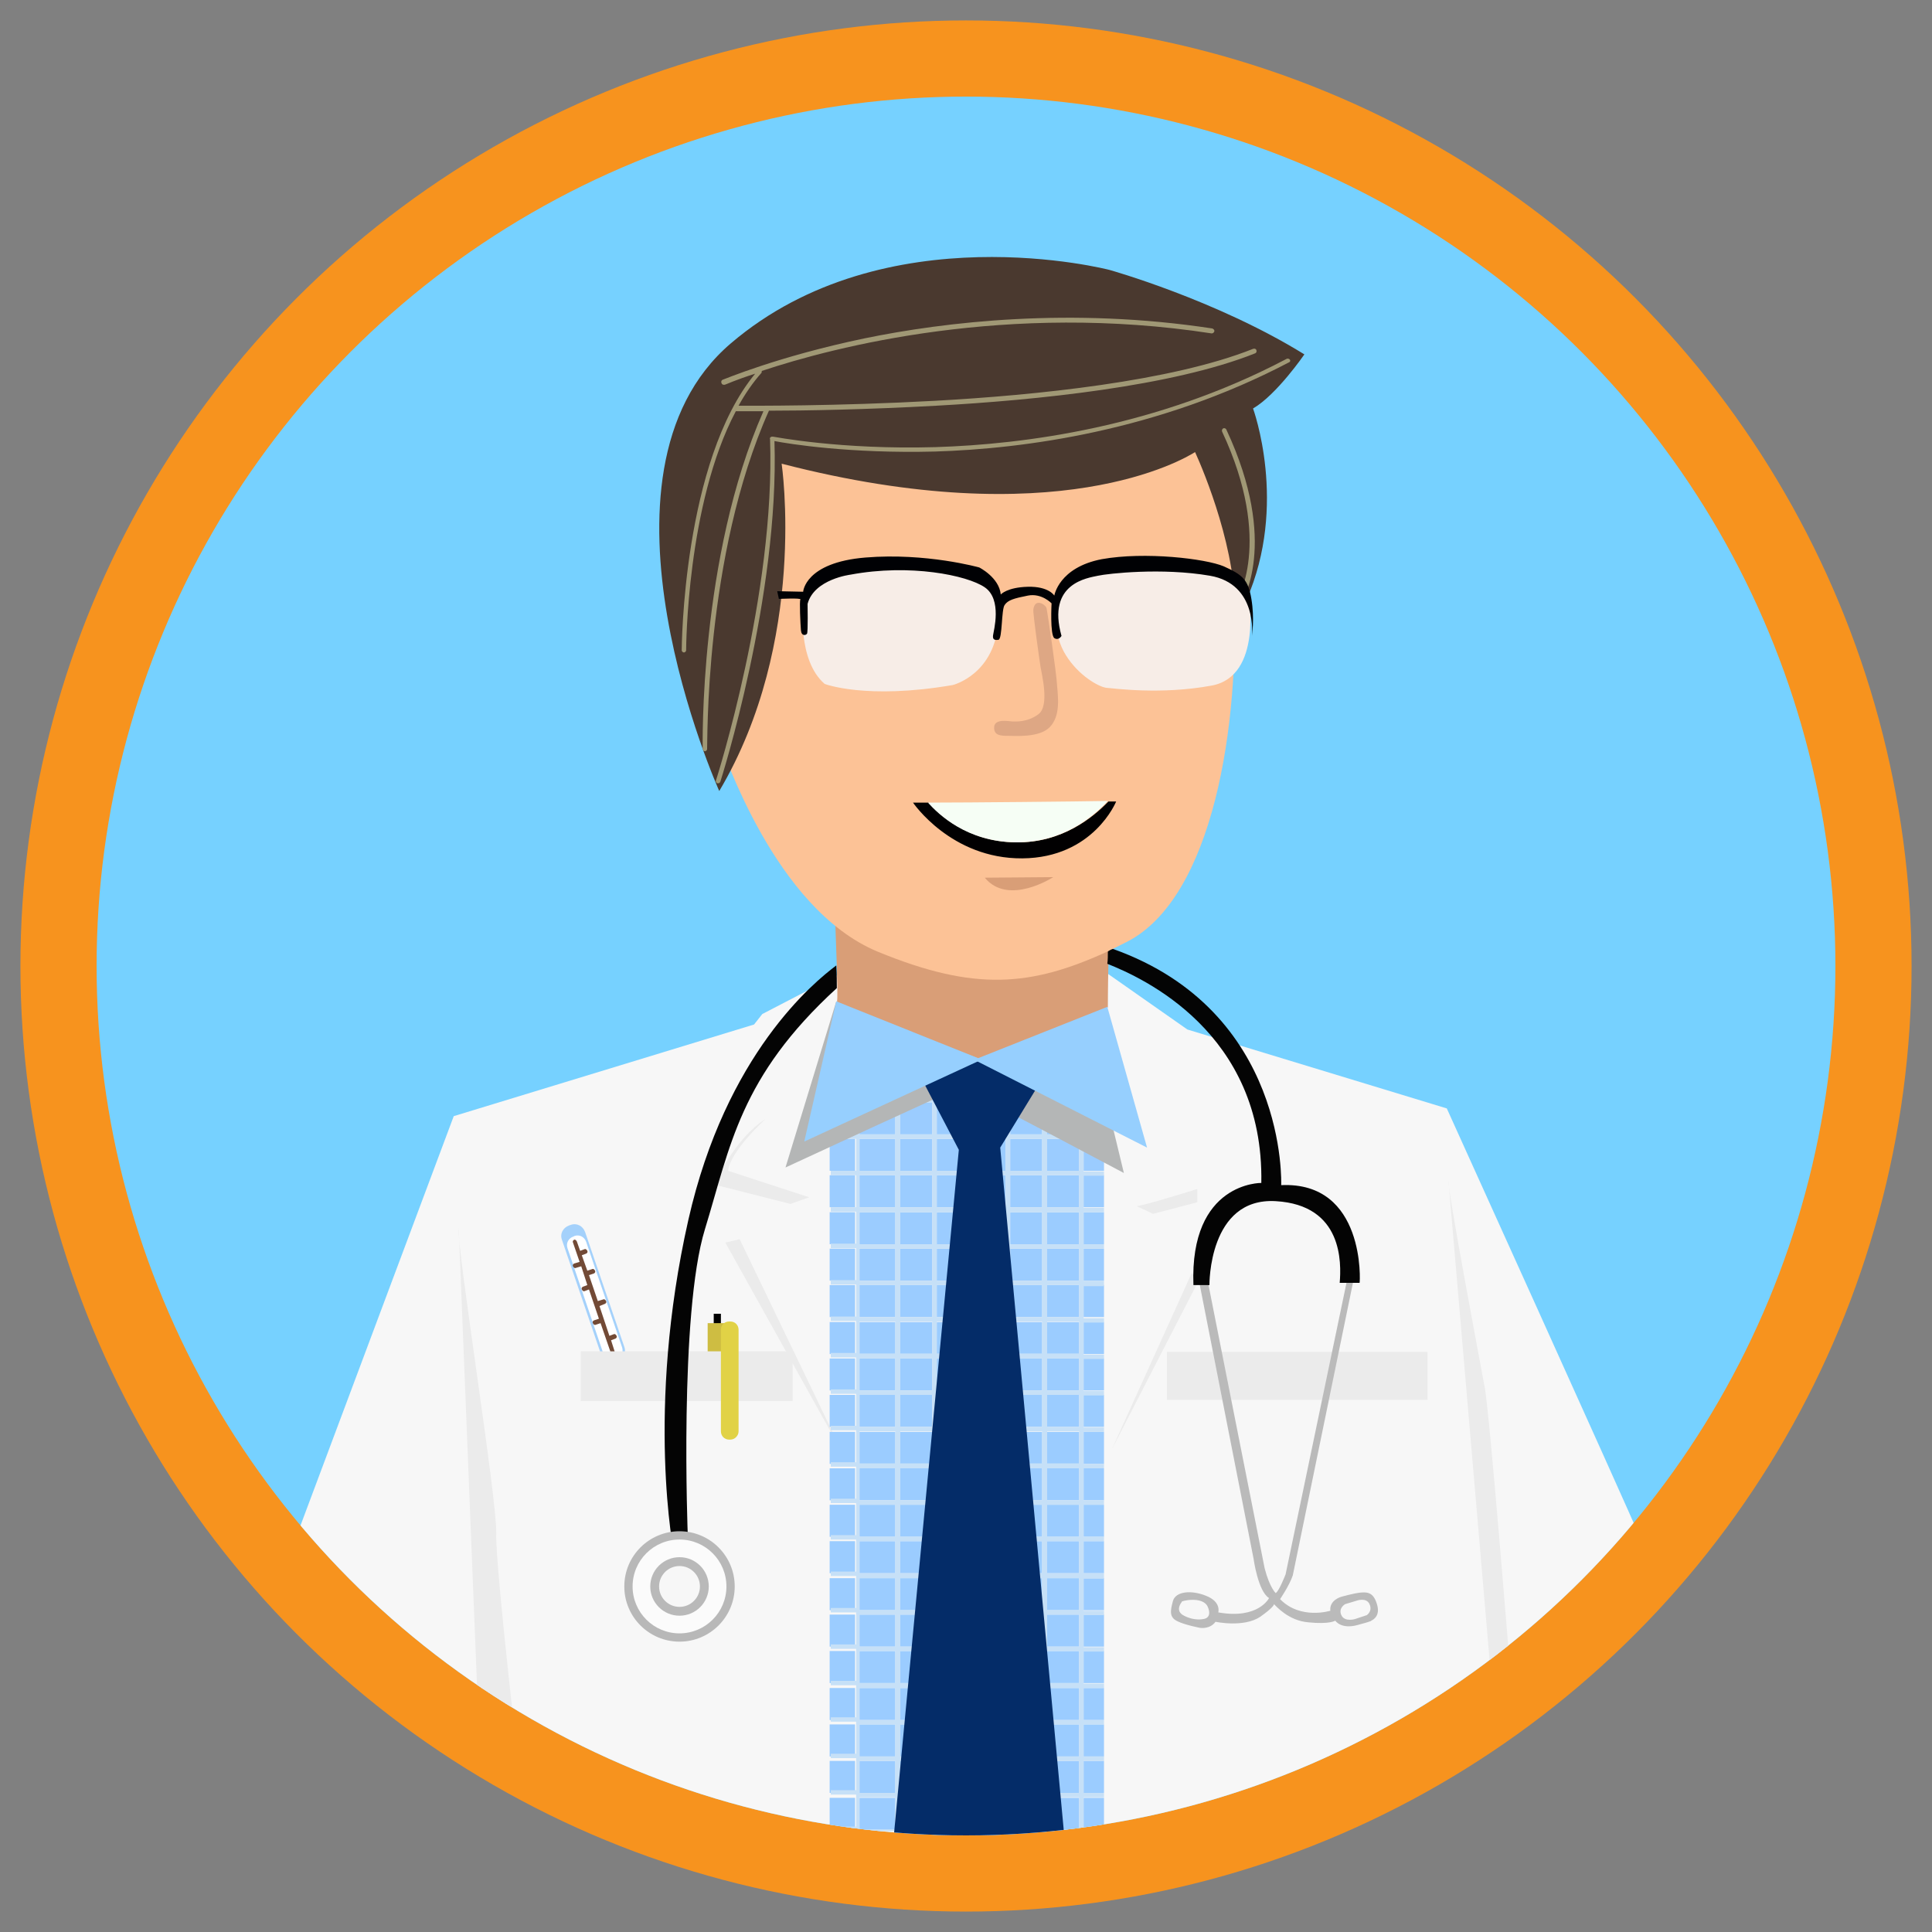 <?xml version="1.0" encoding="utf-8"?>
<!-- Generator: Adobe Illustrator 24.0.0, SVG Export Plug-In . SVG Version: 6.00 Build 0)  -->
<svg version="1.1" id="Livello_1" xmlns="http://www.w3.org/2000/svg" xmlns:xlink="http://www.w3.org/1999/xlink" x="0px" y="0px"
	 width="350px" height="350px" viewBox="0 0 350 350" style="enable-background:new 0 0 350 350;" xml:space="preserve">
<rect x="0" y="0" width="350" height="350" fill="#808080" stroke="none"/>
<style type="text/css">
	.st0{fill:#F7931E;}
	.st1{clip-path:url(#SVGID_2_);fill:#B9B9BA;}
	.st2{fill:none;}
	.st3{fill:#76D1FF;}
	.st4{clip-path:url(#SVGID_4_);fill:#F7F7F7;}
	.st5{clip-path:url(#SVGID_4_);fill:#D99E77;}
	.st6{clip-path:url(#SVGID_4_);fill:#FCC296;}
	.st7{clip-path:url(#SVGID_4_);fill:#EBEBEB;}
	.st8{clip-path:url(#SVGID_4_);}
	.st9{fill:#9BCCFF;}
	.st10{fill:#FFFFFF;}
	.st11{fill:#C6E0F7;}
	.st12{clip-path:url(#SVGID_4_);fill:#4A392F;}
	.st13{fill:#A09875;}
	.st14{clip-path:url(#SVGID_4_);fill:#F7EDE7;}
	.st15{clip-path:url(#SVGID_4_);fill:#000104;}
	.st16{clip-path:url(#SVGID_4_);fill:#DEA784;}
	.st17{clip-path:url(#SVGID_4_);fill:#010001;}
	.st18{clip-path:url(#SVGID_4_);fill:#F6FEF5;}
	.st19{clip-path:url(#SVGID_4_);fill:#B4B6B6;}
	.st20{clip-path:url(#SVGID_4_);fill:#042C68;}
	.st21{clip-path:url(#SVGID_4_);fill:#96CFFE;}
	.st22{clip-path:url(#SVGID_4_);fill:#BABABA;}
	.st23{clip-path:url(#SVGID_4_);fill:#040404;}
	.st24{clip-path:url(#SVGID_4_);fill:#A4D1FB;}
	.st25{clip-path:url(#SVGID_4_);fill:#FFFFFF;}
	.st26{clip-path:url(#SVGID_4_);fill:#724A36;}
	.st27{clip-path:url(#SVGID_4_);fill:#010101;}
	.st28{clip-path:url(#SVGID_4_);fill:#CEBD42;}
	.st29{clip-path:url(#SVGID_4_);fill:#E1D246;}
	.st30{fill:#B8B8B8;}
	.st31{fill:#FBFBFB;}
	.st32{fill:#B9B9B9;}
	.st33{fill:#F7F7F7;}
</style>
<circle class="st0" cx="175" cy="175" r="171.3"/>
<g>
	<g>
		<g>
			<defs>
				<circle id="SVGID_1_" cx="175" cy="175" r="157.5"/>
			</defs>
			<clipPath id="SVGID_2_">
				<use xlink:href="#SVGID_1_"  style="overflow:visible;"/>
			</clipPath>
			<path class="st1" d="M230.7,290.5L230.7,290.5L230.7,290.5z"/>
		</g>
	</g>
</g>
<circle class="st2" cx="175" cy="175" r="157.5"/>
<g>
	<circle class="st3" cx="175" cy="175" r="157.5"/>
	<g>
		<defs>
			<circle id="SVGID_3_" cx="175" cy="175" r="157.5"/>
		</defs>
		<clipPath id="SVGID_4_">
			<use xlink:href="#SVGID_3_"  style="overflow:visible;"/>
		</clipPath>
		<path class="st4" d="M52.7,281l29.5-78.8l54.4-16.6l1.5-1.9l15.6-8.1l42.9,0.4l3.8,0.2l14.7,10.3l47,14.3c0,0,31.8,70.2,35.4,78.6
			c3.6,8.5-42.7,54.7-42.7,54.7L152,348c0,0-72-21.1-72.8-21.3c-0.8-0.2-25.4-29.2-25.4-29.2L52.7,281z"/>
		<path class="st5" d="M168.9,161.2l-17.7,2.3c0,0,0.2,6.4,0.4,11.6c0,1.5,0.1,3,0.1,4.1c0,1.3,0,2.2-0.1,2.3
			c-0.3,0.5,25.7,10.3,25.7,10.3l23.4-9.3c0,0,0-3.9,0.1-7.8c0-0.8,0-1.5,0.1-2.2c0.1-2.3,0.2-4.3,0.4-4.9
			C201.6,165.7,168.9,161.2,168.9,161.2z"/>
		<path class="st6" d="M226,97.8l-9.9-20.3c0,0-56.4,1.4-56.9,1.4c-0.4,0-23.6,0.8-23.6,0.8l-5.9,31.5l0.8,23.8
			c0.6,0.7,9.7,29.6,28.5,37.4c17.5,7.2,27.7,6.4,41.8-0.1c0.3-0.1,0.5-0.2,0.8-0.4c0.8-0.4,1.6-0.8,2.4-1.2
			c15.8-7.9,20.7-39.6,19.5-63.8L226,97.8z"/>
		<path class="st7" d="M83.1,222.5l4,99.9l7.5,3.2c0,0-4.9-41.8-4.7-47.8C90.1,271.8,82.6,225.2,83.1,222.5z"/>
		<path class="st7" d="M262.4,213.9l7.7,89.7l3.6,0.4c0,0-3.8-47.6-4.7-52.5C268.1,246.6,262.2,215.4,262.4,213.9z"/>
		<rect x="211.4" y="244.9" class="st7" width="47.2" height="8.7"/>
		<path class="st7" d="M138.7,202.7c0,0-6.4,5.8-6.8,9.4l14.7,4.8l-3.4,1.2l-13.8-3.5C129.4,214.6,132.9,206.4,138.7,202.7z"/>
		<path class="st7" d="M205.9,218.5c0.7,0.1,11-3.1,11-3.1v2.4l-8,2.1L205.9,218.5z"/>
		<polygon class="st7" points="134,224.5 151.1,260 151.9,261.9 131.4,225.1 		"/>
		<polygon class="st7" points="215.9,230.6 201.4,262.6 217.2,231.9 		"/>
		<g class="st8">
			<rect x="155.7" y="252.7" class="st9" width="6.5" height="5.8"/>
			<rect x="155.7" y="266" class="st9" width="6.5" height="5.8"/>
			<rect x="155.7" y="259.4" class="st9" width="6.5" height="5.8"/>
			<rect x="155.7" y="212.9" class="st9" width="6.5" height="5.8"/>
			<rect x="155.7" y="239.5" class="st9" width="6.5" height="5.8"/>
			<rect x="155.7" y="232.8" class="st9" width="6.5" height="5.8"/>
			<rect x="155.7" y="206.3" class="st9" width="6.5" height="5.8"/>
			<rect x="155.7" y="219.6" class="st9" width="6.5" height="5.8"/>
			<rect x="155.7" y="226.2" class="st9" width="6.5" height="5.8"/>
			<rect x="155.7" y="246.1" class="st9" width="6.5" height="5.8"/>
			<rect x="155.7" y="305.8" class="st9" width="6.5" height="5.8"/>
			<rect x="155.7" y="312.4" class="st9" width="6.5" height="5.8"/>
			<rect x="155.7" y="319" class="st9" width="6.5" height="5.8"/>
			<rect x="155.7" y="272.6" class="st9" width="6.5" height="5.8"/>
			<rect x="155.7" y="325.7" class="st9" width="6.5" height="5.8"/>
			<rect x="196.3" y="212.9" class="st9" width="3.7" height="5.8"/>
			<rect x="155.7" y="279.2" class="st9" width="6.5" height="5.8"/>
			<rect x="155.7" y="299.1" class="st9" width="6.5" height="5.8"/>
			<rect x="155.7" y="285.9" class="st9" width="6.5" height="5.8"/>
			<rect x="155.7" y="292.5" class="st9" width="6.5" height="5.8"/>
			<rect x="163.1" y="305.8" class="st9" width="5.8" height="5.8"/>
			<rect x="155.7" y="199.7" class="st9" width="6.5" height="5.8"/>
			<rect x="163.1" y="246.1" class="st9" width="5.8" height="5.8"/>
			<rect x="163.1" y="252.7" class="st9" width="5.8" height="5.8"/>
			<rect x="163.1" y="266" class="st9" width="5.8" height="5.8"/>
			<rect x="163.1" y="259.4" class="st9" width="5.8" height="5.8"/>
			<rect x="163.1" y="212.9" class="st9" width="5.8" height="5.8"/>
			<rect x="163.1" y="219.6" class="st9" width="5.8" height="5.8"/>
			<rect x="163.1" y="232.8" class="st9" width="5.8" height="5.8"/>
			<rect x="163.1" y="226.2" class="st9" width="5.8" height="5.8"/>
			<rect x="163.1" y="239.5" class="st9" width="5.8" height="5.8"/>
			<rect x="163.1" y="319" class="st9" width="5.8" height="5.8"/>
			<rect x="196.3" y="219.6" class="st9" width="3.7" height="5.8"/>
			<rect x="163.1" y="312.4" class="st9" width="5.8" height="5.8"/>
			<rect x="163.1" y="325.7" class="st9" width="5.8" height="5.8"/>
			<rect x="163.1" y="292.5" class="st9" width="5.8" height="5.8"/>
			<rect x="163.1" y="279.2" class="st9" width="5.8" height="5.8"/>
			<rect x="163.1" y="299.1" class="st9" width="5.8" height="5.8"/>
			<rect x="163.1" y="285.9" class="st9" width="5.8" height="5.8"/>
			<rect x="163.1" y="272.6" class="st9" width="5.8" height="5.8"/>
			<rect x="150.3" y="312.4" class="st9" width="4.6" height="5.8"/>
			<rect x="150.3" y="252.7" class="st9" width="4.6" height="5.8"/>
			<rect x="150.3" y="259.4" class="st9" width="4.6" height="5.8"/>
			<rect x="150.3" y="266" class="st9" width="4.6" height="5.8"/>
			<rect x="150.3" y="246.1" class="st9" width="4.6" height="5.8"/>
			<rect x="150.3" y="232.8" class="st9" width="4.6" height="5.8"/>
			<rect x="150.3" y="239.5" class="st9" width="4.6" height="5.8"/>
			<rect x="150.3" y="272.6" class="st9" width="4.6" height="5.8"/>
			<rect x="150.3" y="292.5" class="st9" width="4.6" height="5.8"/>
			<rect x="150.3" y="285.9" class="st9" width="4.6" height="5.8"/>
			<rect x="150.3" y="279.2" class="st9" width="4.6" height="5.8"/>
			<path class="st9" d="M193.7,198.8c-1.3-0.6-2.7-1.2-4.1-1.8v1.8H193.7z"/>
			<path class="st9" d="M168.9,198.8v-3.4c0-0.2,0.2-0.4,0.4-0.4c0.2,0,0.4,0.2,0.4,0.4v3.4h5.8v-3.4c0-0.2,0.2-0.4,0.4-0.4
				s0.4,0.2,0.4,0.4v3.4h5.8v-3.4c0-0.2,0.2-0.4,0.4-0.4s0.4,0.2,0.4,0.4v3.4h5.8v-2.2c-4.4-1.9-8.4-3.7-8.7-3.8
				c-0.7-0.1-8.7-0.8-8.7-0.8l-8.3,3.7v3H168.9z"/>
			<rect x="150.3" y="299.1" class="st9" width="4.6" height="5.8"/>
			<polygon class="st9" points="162.2,196.2 156.3,198.8 162.2,198.8 			"/>
			<path class="st9" d="M200,205.5v-3.8c0,0-1.5-0.7-3.7-1.7v5.5H200z"/>
			<rect x="196.3" y="226.2" class="st9" width="3.7" height="5.8"/>
			<rect x="150.3" y="212.9" class="st9" width="4.6" height="5.8"/>
			<rect x="150.3" y="219.6" class="st9" width="4.6" height="5.8"/>
			<rect x="150.3" y="206.3" class="st9" width="4.6" height="5.8"/>
			<polygon class="st9" points="154.9,199.7 154.4,199.7 150.3,201.5 150.3,205.5 154.9,205.5 			"/>
			<rect x="150.3" y="226.2" class="st9" width="4.6" height="5.8"/>
			<rect x="196.3" y="272.6" class="st9" width="3.7" height="5.8"/>
			<rect x="196.3" y="266" class="st9" width="3.7" height="5.8"/>
			<rect x="196.3" y="259.4" class="st9" width="3.7" height="5.8"/>
			<rect x="196.3" y="279.2" class="st9" width="3.7" height="5.8"/>
			<rect x="196.3" y="292.5" class="st9" width="3.7" height="5.8"/>
			<rect x="196.3" y="285.9" class="st9" width="3.7" height="5.8"/>
			<rect x="196.3" y="239.5" class="st9" width="3.7" height="5.8"/>
			<rect x="196.3" y="232.8" class="st9" width="3.7" height="5.8"/>
			<rect x="196.3" y="246.1" class="st9" width="3.7" height="5.8"/>
			<rect x="196.3" y="252.7" class="st9" width="3.7" height="5.8"/>
			<rect x="150.3" y="319" class="st9" width="4.6" height="5.8"/>
			<rect x="150.3" y="305.8" class="st9" width="4.6" height="5.8"/>
			<rect x="196.3" y="299.1" class="st9" width="3.7" height="5.8"/>
			<path class="st9" d="M196.3,333.3c0,0.2-0.2,0.4-0.4,0.4c-0.2,0-0.4-0.2-0.4-0.4v-1h-5.8v1c0,0.2-0.2,0.4-0.4,0.4
				c-0.2,0-0.4-0.2-0.4-0.4v-1H183v1c0,0.2-0.2,0.4-0.4,0.4s-0.4-0.2-0.4-0.4v-1h-5.8v1c0,0.2-0.2,0.4-0.4,0.4s-0.4-0.2-0.4-0.4v-1
				h-5.8v1c0,0.2-0.2,0.4-0.4,0.4c-0.2,0-0.4-0.2-0.4-0.4v-1h-5.8v1c0,0.2-0.2,0.4-0.4,0.4c-0.2,0-0.4-0.2-0.4-0.4v-1h-6.5v1
				c0,0.2-0.2,0.4-0.4,0.4c-0.2,0-0.4-0.2-0.4-0.4v-1h-4.6v1.6h50.1l-0.4-1.6h-3.8V333.3z"/>
			<rect x="163.1" y="206.3" class="st9" width="5.8" height="5.8"/>
			<rect x="150.3" y="325.7" class="st9" width="4.6" height="5.8"/>
			<rect x="196.3" y="305.8" class="st9" width="3.7" height="5.8"/>
			<rect x="196.3" y="325.7" class="st9" width="3.7" height="5.8"/>
			<rect x="196.3" y="312.4" class="st9" width="3.7" height="5.8"/>
			<rect x="196.3" y="319" class="st9" width="3.7" height="5.8"/>
			<rect x="169.7" y="206.3" class="st9" width="5.8" height="5.8"/>
			<rect x="183" y="252.7" class="st9" width="5.8" height="5.8"/>
			<rect x="183" y="219.6" class="st9" width="5.8" height="5.8"/>
			<rect x="189.7" y="319" class="st9" width="5.8" height="5.8"/>
			<rect x="183" y="246.1" class="st9" width="5.8" height="5.8"/>
			<rect x="183" y="239.5" class="st9" width="5.8" height="5.8"/>
			<rect x="183" y="232.8" class="st9" width="5.8" height="5.8"/>
			<rect x="189.7" y="325.7" class="st9" width="5.8" height="5.8"/>
			<rect x="183" y="199.7" class="st9" width="5.8" height="5.8"/>
			<rect x="183" y="206.3" class="st9" width="5.8" height="5.8"/>
			<rect x="183" y="212.9" class="st9" width="5.8" height="5.8"/>
			<rect x="183" y="226.2" class="st9" width="5.8" height="5.8"/>
			<rect x="183" y="305.8" class="st9" width="5.8" height="5.8"/>
			<rect x="183" y="292.5" class="st9" width="5.8" height="5.8"/>
			<rect x="183" y="299.1" class="st9" width="5.8" height="5.8"/>
			<rect x="183" y="312.4" class="st9" width="5.8" height="5.8"/>
			<rect x="183" y="279.2" class="st9" width="5.8" height="5.8"/>
			<rect x="183" y="266" class="st9" width="5.8" height="5.8"/>
			<rect x="183" y="319" class="st9" width="5.8" height="5.8"/>
			<rect x="183" y="272.6" class="st9" width="5.8" height="5.8"/>
			<rect x="183" y="259.4" class="st9" width="5.8" height="5.8"/>
			<rect x="183" y="285.9" class="st9" width="5.8" height="5.8"/>
			<rect x="189.7" y="239.5" class="st9" width="5.8" height="5.8"/>
			<rect x="189.7" y="212.9" class="st9" width="5.8" height="5.8"/>
			<rect x="189.7" y="226.2" class="st9" width="5.8" height="5.8"/>
			<rect x="189.7" y="232.8" class="st9" width="5.8" height="5.8"/>
			<rect x="189.7" y="312.4" class="st9" width="5.8" height="5.8"/>
			<rect x="189.7" y="206.3" class="st9" width="5.8" height="5.8"/>
			<rect x="196.3" y="206.3" class="st9" width="3.7" height="5.8"/>
			<rect x="163.1" y="199.7" class="st9" width="5.8" height="5.8"/>
			<rect x="189.7" y="199.7" class="st9" width="5.8" height="5.8"/>
			<rect x="189.7" y="219.6" class="st9" width="5.8" height="5.8"/>
			<rect x="189.7" y="279.2" class="st9" width="5.8" height="5.8"/>
			<rect x="189.7" y="285.9" class="st9" width="5.8" height="5.8"/>
			<rect x="189.7" y="292.5" class="st9" width="5.8" height="5.8"/>
			<rect x="189.7" y="299.1" class="st9" width="5.8" height="5.8"/>
			<rect x="189.7" y="246.1" class="st9" width="5.8" height="5.8"/>
			<rect x="189.7" y="252.7" class="st9" width="5.8" height="5.8"/>
			<rect x="189.7" y="259.4" class="st9" width="5.8" height="5.8"/>
			<rect x="189.7" y="266" class="st9" width="5.8" height="5.8"/>
			<rect x="189.7" y="272.6" class="st9" width="5.8" height="5.8"/>
			<rect x="189.7" y="305.8" class="st9" width="5.8" height="5.8"/>
			<rect x="169.7" y="246.1" class="st9" width="5.8" height="5.8"/>
			<rect x="169.7" y="252.7" class="st9" width="5.8" height="5.8"/>
			<rect x="169.7" y="239.5" class="st9" width="5.8" height="5.8"/>
			<rect x="169.7" y="259.4" class="st9" width="5.8" height="5.8"/>
			<rect x="169.7" y="266" class="st9" width="5.8" height="5.8"/>
			<rect x="169.7" y="212.9" class="st9" width="5.8" height="5.8"/>
			<rect x="169.7" y="219.6" class="st9" width="5.8" height="5.8"/>
			<rect x="169.7" y="272.6" class="st9" width="5.8" height="5.8"/>
			<rect x="169.7" y="226.2" class="st9" width="5.8" height="5.8"/>
			<rect x="169.7" y="232.8" class="st9" width="5.8" height="5.8"/>
			<rect x="169.7" y="292.5" class="st9" width="5.8" height="5.8"/>
			<rect x="183" y="325.7" class="st9" width="5.8" height="5.8"/>
			<rect x="169.7" y="312.4" class="st9" width="5.8" height="5.8"/>
			<rect x="169.7" y="319" class="st9" width="5.8" height="5.8"/>
			<rect x="169.7" y="279.2" class="st9" width="5.8" height="5.8"/>
			<rect x="169.7" y="325.7" class="st9" width="5.8" height="5.8"/>
			<rect x="169.7" y="305.8" class="st9" width="5.8" height="5.8"/>
			<rect x="169.7" y="285.9" class="st9" width="5.8" height="5.8"/>
			<rect x="176.4" y="325.7" class="st9" width="5.8" height="5.8"/>
			<rect x="169.7" y="299.1" class="st9" width="5.8" height="5.8"/>
			<rect x="169.7" y="199.7" class="st9" width="5.8" height="5.8"/>
			<rect x="176.4" y="239.5" class="st9" width="5.8" height="5.8"/>
			<rect x="176.4" y="246.1" class="st9" width="5.8" height="5.8"/>
			<rect x="176.4" y="232.8" class="st9" width="5.8" height="5.8"/>
			<rect x="176.4" y="252.7" class="st9" width="5.8" height="5.8"/>
			<rect x="176.4" y="259.4" class="st9" width="5.8" height="5.8"/>
			<rect x="176.4" y="206.3" class="st9" width="5.8" height="5.8"/>
			<rect x="176.4" y="226.2" class="st9" width="5.8" height="5.8"/>
			<rect x="176.4" y="266" class="st9" width="5.8" height="5.8"/>
			<rect x="176.4" y="199.7" class="st9" width="5.8" height="5.8"/>
			<rect x="176.4" y="212.9" class="st9" width="5.8" height="5.8"/>
			<rect x="176.4" y="219.6" class="st9" width="5.8" height="5.8"/>
			<rect x="176.4" y="305.8" class="st9" width="5.8" height="5.8"/>
			<rect x="176.4" y="319" class="st9" width="5.8" height="5.8"/>
			<rect x="176.4" y="312.4" class="st9" width="5.8" height="5.8"/>
			<rect x="176.4" y="272.6" class="st9" width="5.8" height="5.8"/>
			<rect x="176.4" y="299.1" class="st9" width="5.8" height="5.8"/>
			<rect x="176.4" y="285.9" class="st9" width="5.8" height="5.8"/>
			<rect x="176.4" y="292.5" class="st9" width="5.8" height="5.8"/>
			<rect x="176.4" y="279.2" class="st9" width="5.8" height="5.8"/>
			<path class="st10" d="M155.7,198.8v-3.4c0-0.2-0.2-0.4-0.4-0.4c-0.2,0-0.4,0.2-0.4,0.4v3.4H148c-0.2,0-0.4,0.2-0.4,0.4
				c0,0.2,0.2,0.4,0.4,0.4h6.4l1.9-0.8H155.7z"/>
			<path class="st10" d="M163.1,195.4c0-0.2-0.2-0.4-0.4-0.4c-0.2,0-0.4,0.2-0.4,0.4v0.7l0.8-0.4V195.4z"/>
			<path class="st10" d="M196.3,199.7h8c0.2,0,0.4-0.2,0.4-0.4c0-0.2-0.2-0.4-0.4-0.4h-8v-3.4c0-0.2-0.2-0.4-0.4-0.4
				c-0.2,0-0.4,0.2-0.4,0.4v3.4h-1.8c0.9,0.4,1.8,0.8,2.6,1.2V199.7z"/>
			<path class="st10" d="M189.7,195.4c0-0.2-0.2-0.4-0.4-0.4c-0.2,0-0.4,0.2-0.4,0.4v1.2c0.3,0.1,0.6,0.2,0.8,0.4V195.4z"/>
			<path class="st11" d="M196.3,206.3h3.7v-0.8h-3.7V200c-0.8-0.4-1.7-0.7-2.6-1.2h-4.1V197c-0.3-0.1-0.6-0.2-0.8-0.4v2.2H183v-3.4
				c0-0.2-0.2-0.4-0.4-0.4s-0.4,0.2-0.4,0.4v3.4h-5.8v-3.4c0-0.2-0.2-0.4-0.4-0.4s-0.4,0.2-0.4,0.4v3.4h-5.8v-3.4
				c0-0.2-0.2-0.4-0.4-0.4c-0.2,0-0.4,0.2-0.4,0.4v3.4h-5.8v-3l-0.8,0.4v2.7h-5.9l-1.9,0.8h0.5v5.8h-4.6v0.8h4.6v5.8h-4.6v0.8h4.6
				v5.8h-4.6v0.8h4.6v5.8h-4.6v0.8h4.6v5.8h-4.6v0.8h4.6v5.8h-4.6v0.8h4.6v5.8h-4.6v0.8h4.6v5.8h-4.6v0.8h4.6v5.8h-4.6v0.8h4.6v5.8
				h-4.6v0.8h4.6v5.8h-4.6v0.8h4.6v5.8h-4.6v0.8h4.6v5.8h-4.6v0.8h4.6v5.8h-4.6v0.8h4.6v5.8h-4.6v0.8h4.6v5.8h-4.6v0.8h4.6v5.8h-4.6
				v0.8h4.6v5.8h-4.6v0.8h4.6v5.8h-4.6v0.8h4.6v5.8h-4.6v0.8h4.6v1c0,0.2,0.2,0.4,0.4,0.4c0.2,0,0.4-0.2,0.4-0.4v-1h6.5v1
				c0,0.2,0.2,0.4,0.4,0.4c0.2,0,0.4-0.2,0.4-0.4v-1h5.8v1c0,0.2,0.2,0.4,0.4,0.4c0.2,0,0.4-0.2,0.4-0.4v-1h5.8v1
				c0,0.2,0.2,0.4,0.4,0.4s0.4-0.2,0.4-0.4v-1h5.8v1c0,0.2,0.2,0.4,0.4,0.4s0.4-0.2,0.4-0.4v-1h5.8v1c0,0.2,0.2,0.4,0.4,0.4
				c0.2,0,0.4-0.2,0.4-0.4v-1h5.8v1c0,0.2,0.2,0.4,0.4,0.4c0.2,0,0.4-0.2,0.4-0.4v-1h3.8L200,332v-0.6h-3.7v-5.8h3.7v-0.8h-3.7V319
				h3.7v-0.8h-3.7v-5.8h3.7v-0.8h-3.7v-5.8h3.7v-0.8h-3.7v-5.8h3.7v-0.8h-3.7v-5.8h3.7v-0.8h-3.7v-5.8h3.7V285h-3.7v-5.8h3.7v-0.8
				h-3.7v-5.8h3.7v-0.8h-3.7V266h3.7v-0.8h-3.7v-5.8h3.7v-0.8h-3.7v-5.8h3.7v-0.8h-3.7v-5.8h3.7v-0.8h-3.7v-5.8h3.7v-0.8h-3.7v-5.8
				h3.7V232h-3.7v-5.8h3.7v-0.8h-3.7v-5.8h3.7v-0.8h-3.7v-5.8h3.7v-0.8h-3.7V206.3z M162.2,331.4h-6.5v-5.8h6.5V331.4z M162.2,324.8
				h-6.5V319h6.5V324.8z M162.2,318.2h-6.5v-5.8h6.5V318.2z M162.2,311.6h-6.5v-5.8h6.5V311.6z M162.2,304.9h-6.5v-5.8h6.5V304.9z
				 M162.2,298.3h-6.5v-5.8h6.5V298.3z M162.2,291.7h-6.5v-5.8h6.5V291.7z M162.2,285h-6.5v-5.8h6.5V285z M162.2,278.4h-6.5v-5.8
				h6.5V278.4z M162.2,271.8h-6.5V266h6.5V271.8z M162.2,265.1h-6.5v-5.8h6.5V265.1z M162.2,258.5h-6.5v-5.8h6.5V258.5z
				 M162.2,251.9h-6.5v-5.8h6.5V251.9z M162.2,245.2h-6.5v-5.8h6.5V245.2z M162.2,238.6h-6.5v-5.8h6.5V238.6z M162.2,232h-6.5v-5.8
				h6.5V232z M162.2,225.4h-6.5v-5.8h6.5V225.4z M162.2,218.7h-6.5v-5.8h6.5V218.7z M162.2,212.1h-6.5v-5.8h6.5V212.1z M162.2,205.5
				h-6.5v-5.8h6.5V205.5z M168.9,331.4h-5.8v-5.8h5.8V331.4z M168.9,324.8h-5.8V319h5.8V324.8z M168.9,318.2h-5.8v-5.8h5.8V318.2z
				 M168.9,311.6h-5.8v-5.8h5.8V311.6z M168.9,304.9h-5.8v-5.8h5.8V304.9z M168.9,298.3h-5.8v-5.8h5.8V298.3z M168.9,291.7h-5.8
				v-5.8h5.8V291.7z M168.9,285h-5.8v-5.8h5.8V285z M168.9,278.4h-5.8v-5.8h5.8V278.4z M168.9,271.8h-5.8V266h5.8V271.8z
				 M168.9,265.1h-5.8v-5.8h5.8V265.1z M168.9,258.5h-5.8v-5.8h5.8V258.5z M168.9,251.9h-5.8v-5.8h5.8V251.9z M168.9,245.2h-5.8
				v-5.8h5.8V245.2z M168.9,238.6h-5.8v-5.8h5.8V238.6z M168.9,232h-5.8v-5.8h5.8V232z M168.9,225.4h-5.8v-5.8h5.8V225.4z
				 M168.9,218.7h-5.8v-5.8h5.8V218.7z M168.9,212.1h-5.8v-5.8h5.8V212.1z M168.9,205.5h-5.8v-5.8h5.8V205.5z M175.5,331.4h-5.8
				v-5.8h5.8V331.4z M175.5,324.8h-5.8V319h5.8V324.8z M175.5,318.2h-5.8v-5.8h5.8V318.2z M175.5,311.6h-5.8v-5.8h5.8V311.6z
				 M175.5,304.9h-5.8v-5.8h5.8V304.9z M175.5,298.3h-5.8v-5.8h5.8V298.3z M175.5,291.7h-5.8v-5.8h5.8V291.7z M175.5,285h-5.8v-5.8
				h5.8V285z M175.5,278.4h-5.8v-5.8h5.8V278.4z M175.5,271.8h-5.8V266h5.8V271.8z M175.5,265.1h-5.8v-5.8h5.8V265.1z M175.5,258.5
				h-5.8v-5.8h5.8V258.5z M175.5,251.9h-5.8v-5.8h5.8V251.9z M175.5,245.2h-5.8v-5.8h5.8V245.2z M175.5,238.6h-5.8v-5.8h5.8V238.6z
				 M175.5,232h-5.8v-5.8h5.8V232z M175.5,225.4h-5.8v-5.8h5.8V225.4z M175.5,218.7h-5.8v-5.8h5.8V218.7z M175.5,212.1h-5.8v-5.8
				h5.8V212.1z M175.5,205.5h-5.8v-5.8h5.8V205.5z M182.2,331.4h-5.8v-5.8h5.8V331.4z M182.2,324.8h-5.8V319h5.8V324.8z
				 M182.2,318.2h-5.8v-5.8h5.8V318.2z M182.2,311.6h-5.8v-5.8h5.8V311.6z M182.2,304.9h-5.8v-5.8h5.8V304.9z M182.2,298.3h-5.8
				v-5.8h5.8V298.3z M182.2,291.7h-5.8v-5.8h5.8V291.7z M182.2,285h-5.8v-5.8h5.8V285z M182.2,278.4h-5.8v-5.8h5.8V278.4z
				 M182.2,271.8h-5.8V266h5.8V271.8z M182.2,265.1h-5.8v-5.8h5.8V265.1z M182.2,258.5h-5.8v-5.8h5.8V258.5z M182.2,251.9h-5.8v-5.8
				h5.8V251.9z M182.2,245.2h-5.8v-5.8h5.8V245.2z M182.2,238.6h-5.8v-5.8h5.8V238.6z M182.2,232h-5.8v-5.8h5.8V232z M182.2,225.4
				h-5.8v-5.8h5.8V225.4z M182.2,218.7h-5.8v-5.8h5.8V218.7z M182.2,212.1h-5.8v-5.8h5.8V212.1z M182.2,205.5h-5.8v-5.8h5.8V205.5z
				 M188.8,331.4H183v-5.8h5.8V331.4z M188.8,324.8H183V319h5.8V324.8z M188.8,318.2H183v-5.8h5.8V318.2z M188.8,311.6H183v-5.8h5.8
				V311.6z M188.8,304.9H183v-5.8h5.8V304.9z M188.8,298.3H183v-5.8h5.8V298.3z M188.8,291.7H183v-5.8h5.8V291.7z M188.8,285H183
				v-5.8h5.8V285z M188.8,278.4H183v-5.8h5.8V278.4z M188.8,271.8H183V266h5.8V271.8z M188.8,265.1H183v-5.8h5.8V265.1z
				 M188.8,258.5H183v-5.8h5.8V258.5z M188.8,251.9H183v-5.8h5.8V251.9z M188.8,245.2H183v-5.8h5.8V245.2z M188.8,238.6H183v-5.8
				h5.8V238.6z M188.8,232H183v-5.8h5.8V232z M188.8,225.4H183v-5.8h5.8V225.4z M188.8,218.7H183v-5.8h5.8V218.7z M188.8,212.1H183
				v-5.8h5.8V212.1z M188.8,205.5H183v-5.8h5.8V205.5z M195.5,331.4h-5.8v-5.8h5.8V331.4z M195.5,324.8h-5.8V319h5.8V324.8z
				 M195.5,318.2h-5.8v-5.8h5.8V318.2z M195.5,311.6h-5.8v-5.8h5.8V311.6z M195.5,304.9h-5.8v-5.8h5.8V304.9z M195.5,298.3h-5.8
				v-5.8h5.8V298.3z M195.5,291.7h-5.8v-5.8h5.8V291.7z M195.5,285h-5.8v-5.8h5.8V285z M195.5,278.4h-5.8v-5.8h5.8V278.4z
				 M195.5,271.8h-5.8V266h5.8V271.8z M195.5,265.1h-5.8v-5.8h5.8V265.1z M195.5,258.5h-5.8v-5.8h5.8V258.5z M195.5,251.9h-5.8v-5.8
				h5.8V251.9z M195.5,245.2h-5.8v-5.8h5.8V245.2z M195.5,238.6h-5.8v-5.8h5.8V238.6z M195.5,232h-5.8v-5.8h5.8V232z M195.5,225.4
				h-5.8v-5.8h5.8V225.4z M195.5,218.7h-5.8v-5.8h5.8V218.7z M195.5,212.1h-5.8v-5.8h5.8V212.1z M195.5,205.5h-5.8v-5.8h5.8V205.5z"
				/>
		</g>
		<path class="st12" d="M236.3,64.2C220.3,54.3,201,48.9,201,48.9s-40.6-10.6-68.6,13.3c-27.9,23.8-2.1,81.1-2.1,81.1
			c16.1-27.1,11.3-59.3,11.3-59.3c49.9,12.9,72.8-0.8,74.9-2.1c1.6,3.5,7.8,18.3,7.2,30.4c0,0,0.3,0.8,2.1-3.6
			c7.6-17.3,1.2-34.7,1.2-34.7C231.3,71.5,236.3,64.2,236.3,64.2z"/>
		<g class="st8">
			<path class="st13" d="M139.3,74.4C139.3,74.4,139.3,74.4,139.3,74.4c6.5,0,17.7-0.2,30.3-0.9c18.1-1,42.8-3.5,57.8-9.5
				c0.2-0.1,0.3-0.3,0.2-0.6c-0.1-0.2-0.3-0.3-0.6-0.2c-14.8,5.9-39.4,8.4-57.5,9.4c-18.1,1-33.4,0.9-35.7,0.9
				c1.2-2.2,2.6-4.2,4.1-5.9c0.1-0.1,0.1-0.2,0.1-0.4c13.2-4.4,44.6-12.5,81.5-6.8c0.2,0,0.4-0.1,0.5-0.4c0-0.2-0.1-0.4-0.4-0.5
				c-25.6-3.9-48.4-1.2-63,1.8c-15.8,3.3-25.6,7.5-25.7,7.5c-0.2,0.1-0.3,0.3-0.2,0.6c0.1,0.2,0.2,0.3,0.4,0.3c0.1,0,0.1,0,0.2,0
				c0.1,0,2-0.9,5.5-2c-13.1,15.9-13.3,49.7-13.3,50.1c0,0.2,0.2,0.4,0.4,0.4s0.4-0.2,0.4-0.4c0-0.3,0.1-26.5,9-43.3
				c0,0,0.1,0,0.1,0c0.1,0,1.8,0,4.8,0c0,0,0.1,0,0.1,0c-11.7,26.5-11,60.9-11,61.2c0,0.2,0.2,0.4,0.4,0.4c0,0,0,0,0,0
				c0.2,0,0.4-0.2,0.4-0.4C128.2,135.3,127.5,100.8,139.3,74.4z"/>
			<path class="st13" d="M233.7,65.2c-0.1-0.2-0.4-0.3-0.6-0.2c-23.5,12.4-47.6,15.5-63.6,16c-17.4,0.5-29.3-1.9-29.5-1.9
				c-0.1,0-0.3,0-0.4,0.1c-0.1,0.1-0.2,0.2-0.1,0.3c1,28.1-9.7,61.6-9.8,61.9c-0.1,0.2,0.1,0.5,0.3,0.5c0,0,0.1,0,0.1,0
				c0.2,0,0.3-0.1,0.4-0.3c0.1-0.3,10.7-33.5,9.8-61.7c2.5,0.5,13.7,2.3,29.1,1.9c16.1-0.5,40.3-3.7,64-16.1
				C233.7,65.6,233.8,65.4,233.7,65.2z"/>
			<path class="st13" d="M221.6,77.6c-0.2,0.1-0.3,0.4-0.2,0.6c9.4,20.1,2.6,30.7,2.6,30.8c-0.1,0.2-0.1,0.5,0.1,0.6
				c0.1,0,0.2,0.1,0.2,0.1c0.1,0,0.3-0.1,0.4-0.2c0.3-0.4,7.1-11-2.5-31.6C222.1,77.6,221.8,77.5,221.6,77.6z"/>
		</g>
		<path class="st14" d="M191,109.8c0,0-0.2,5.3,2.1,8.9c2.3,3.7,5.9,5.7,7.3,5.9c1.4,0.1,9.9,1.3,19.1-0.4
			c9.3-1.7,6.7-16.5,6.7-16.5l-4.9-4.2c0,0-10.8-1.6-10.9-1.5s-8.2,0.1-8.4,0.1c-0.1,0-7.3,2-7.3,2l-2.4,2.1L191,109.8z"/>
		<path class="st14" d="M145.5,109.7c0,0-1.1,9.9,3.9,14.2c0,0,7.5,2.9,23.2,0.2c0,0,7.8-1.9,8.3-11.9v-3.6l-3-4l-13.9-2.4l-8.5,1.2
			l-5.6,0.4l-3.7,3.4L145.5,109.7z"/>
		<path class="st15" d="M140.8,107.1l4.7,0.1c0,0,0.3-5.3,11.3-6.2c11-0.9,20.6,1.8,20.6,1.8s3.6,1.8,3.9,4.9c0,0,1.1-1.3,4.9-1.4
			s4.8,1.6,4.8,1.6s0.8-5.1,8.6-6.6c7.8-1.4,18.8-0.1,22.1,1.3c3.3,1.5,4.4,2.3,5,5.9c0.6,3.6,0.1,6.7,0.1,6.7s1.1-9.4-7.6-10.9
			c-8.7-1.5-18.5-0.4-20.3,0s-9.3,1.3-6.6,10.9c0,0-0.5,0.9-1.3,0.4c-0.8-0.6-0.5-6.3-0.5-6.3s-1.8-1.9-4.3-1.4
			c-2.5,0.5-3.6,0.8-4.2,1.7c-0.6,0.8-0.4,6.1-1.1,6.3c-0.7,0.1-1.1,0-1-0.8c0.1-0.8,1.7-6.5-1.5-8.7s-13.6-4.3-24.3-2.3
			c0,0-6.6,0.8-7.8,5.3c0,0,0.1,5.1-0.1,5.4c-0.2,0.3-1,0.5-1.1-0.6c-0.1-1.1-0.3-5.4-0.1-5.6c0.2-0.3-3.9-0.1-3.9-0.1L140.8,107.1z
			"/>
		<path class="st16" d="M187.2,110.4c-0.1,0.7,1.1,9.1,1.3,10.4s1.7,7.1-0.4,8.6c-2,1.5-4.2,1.3-4.7,1.3s-3.2-0.6-3.3,1
			c-0.1,1.6,1.3,1.6,2.5,1.6s5.7,0.4,7.6-1.6c1.9-2,1.5-5.2,1.3-7.5c-0.1-2.3-1.8-13.6-1.9-14C189.5,109.6,187.5,108.2,187.2,110.4z
			"/>
		<path class="st17" d="M184.1,152.6c-8.9-0.1-14.1-5.2-15.9-7.2c-1.7,0-2.8,0-2.8,0c0,0,6.9,10.2,19.8,10.1
			c12.9-0.1,17-10.3,17-10.3s-0.5,0-1.4,0C198.1,148,192.5,152.7,184.1,152.6z"/>
		<path class="st18" d="M168.1,145.4c1.9,2.1,7,7.1,15.9,7.2c8.5,0.1,14-4.6,16.7-7.5C195.4,145.2,175.6,145.4,168.1,145.4z"/>
		<path class="st5" d="M178.4,159l12.4-0.1C190.8,158.9,182.7,164.2,178.4,159z"/>
		<path class="st19" d="M151.5,181.4l-9.2,30.1c0,0,31.3-14.5,31.7-14.5s29.6,15.5,29.6,15.5l-4.2-17.4l-20.2-2.8l-11.1-1.6
			L151.5,181.4z"/>
		<path class="st20" d="M166.9,195.3l6.8,13l-12,126.6l32.9,0.4l-1.7-1.7l-11.7-125.7l7.7-12.6c0,0-9.2-2.9-9.6-2.9
			c-0.4,0-6.1-0.3-6.1-0.3L166.9,195.3z"/>
		<polygon class="st21" points="145.7,206.8 177.1,192.3 207.8,207.9 200.6,182.4 177.2,191.7 151.5,181.4 		"/>
		<path class="st22" d="M230.7,290.5C230.7,290.5,230.7,290.5,230.7,290.5C230.7,290.5,230.7,290.5,230.7,290.5z"/>
		<path class="st22" d="M249.5,290.8c-0.6-2.2-1.6-2.4-2.9-2.3c-1.3,0.1-3.7,0.8-3.7,0.8s-2.1,0.6-1.9,2.5c0,0-5.4,1.7-9.1-2.1
			c0,0,1.7-2.5,2.3-4.3l11-53.5l-1-0.8l-11.3,54.1c0,0-1.2,3.1-1.8,3.4c0,0-1.1-1-2-4.5l-10.7-54l-1.2,1.9l9.9,50.4
			c0,0,0.8,5.9,2.8,7.1c0,0-1.9,3.9-9.2,2.6c0,0,0.6-1.9-2.2-3c-2.7-1.1-5.5-0.8-6,0.9c-0.5,1.8-0.7,3,0.8,3.7
			c1.4,0.7,4.1,1.2,4.1,1.2s1.8,0.3,2.8-1.1c0,0,5.1,1.1,8.1-0.9c2.4-1.7,2.5-2.2,2.5-2.3c0,0,0,0,0,0s0,0,0,0
			c0.3,0.3,2.6,3,6.2,3.3c3.9,0.4,4.9-0.3,4.9-0.3s1,1.6,4,0.8c3-0.8,2.5-0.8,2.5-0.8S250.1,293,249.5,290.8z M218,293.3
			c0,0-1.6,0.4-3.5-0.6c-1.8-0.9-0.4-2.5-0.4-2.5c-0.5-0.1,3.8-1.2,4.7,0.9C219.7,293.2,218,293.3,218,293.3z M247.6,292.6l-2.1,0.7
			c0,0-1.9,0.6-2.5-0.7c-0.6-1.3,0.7-2,0.7-2l2-0.6c0,0,1.8-0.7,2.4,0.6C248.7,291.9,247.6,292.6,247.6,292.6z"/>
		<path class="st23" d="M232.1,214.7c0,0,1.3-31.5-30.5-42.8c-0.3,0.1-0.5,0.2-0.8,0.4l-0.1,0.1c0,0.7,0,1.5-0.1,2.2
			c6.3,2.5,28.4,12.4,27.9,39.7c0,0-13-0.2-12.3,18.5h2.9c0,0-0.2-15.9,12-15.2c12.2,0.7,11.9,11.2,11.6,14.8h3.6
			C246.4,232.4,247.4,214,232.1,214.7z"/>
		<path class="st24" d="M111.8,246.6l-0.3,0.1c-1.1,0.4-2.2-0.2-2.6-1.3l-7.1-20.8c-0.4-1.1,0.2-2.2,1.3-2.6l0.3-0.1
			c1.1-0.4,2.2,0.2,2.6,1.3l7.1,20.8C113.5,245.1,112.9,246.3,111.8,246.6z"/>
		<path class="st25" d="M111.6,246.2l-0.2,0.1c-0.9,0.3-1.8-0.2-2.1-1.1l-6.5-19.1c-0.3-0.9,0.2-1.8,1.1-2.1l0.2-0.1
			c0.9-0.3,1.8,0.2,2.1,1.1l6.5,19.1C113,245,112.5,245.9,111.6,246.2z"/>
		<path class="st26" d="M109.6,236.2c0.2-0.1,0.3-0.3,0.2-0.5s-0.3-0.4-0.5-0.3l-1,0.3l-1.6-4.7l0.9-0.3c0.2-0.1,0.3-0.3,0.2-0.5
			c-0.1-0.2-0.3-0.4-0.5-0.3l-0.9,0.3l-1-2.8l0.8-0.3c0.2-0.1,0.3-0.3,0.2-0.5s-0.3-0.4-0.5-0.3l-0.8,0.3l-0.6-1.7
			c-0.1-0.2-0.3-0.4-0.5-0.3s-0.3,0.3-0.2,0.5l1.2,3.5l-1,0.3c-0.2,0.1-0.3,0.3-0.2,0.5c0.1,0.2,0.3,0.4,0.5,0.3l1-0.3l1.1,3.4
			l-0.8,0.3c-0.2,0.1-0.3,0.3-0.2,0.5s0.3,0.4,0.5,0.3l0.8-0.3l1.8,5.3l-0.9,0.3c-0.2,0.1-0.3,0.3-0.2,0.5c0.1,0.2,0.3,0.4,0.5,0.3
			l0.9-0.3l2,5.8c0.1,0.2,0.3,0.4,0.5,0.3c0.2-0.1,0.3-0.3,0.2-0.5l-0.8-2.5l0.8-0.3c0.2-0.1,0.3-0.3,0.2-0.5s-0.3-0.4-0.5-0.3
			l-0.8,0.3l-1.8-5.4L109.6,236.2z"/>
		<rect x="129.3" y="238" class="st27" width="1.3" height="2.4"/>
		<rect x="128.2" y="239.7" class="st28" width="3.5" height="5.6"/>
		<rect x="105.2" y="244.8" class="st7" width="38.4" height="9"/>
		<path class="st29" d="M132.3,260.8h-0.2c-0.9,0-1.5-0.7-1.5-1.5v-18.4c0-0.9,0.7-1.5,1.5-1.5h0.2c0.9,0,1.5,0.7,1.5,1.5v18.4
			C133.8,260.1,133.1,260.8,132.3,260.8z"/>
		<path class="st23" d="M124.7,221c-7.8,34.5-2.6,60.4-2.6,60.4l2.5-3.2c0,0-1.6-40.2,3.1-55.5c4.6-15,6.3-27.6,23.9-43.7
			c0-1.1,0-2.5-0.1-4.1C147.5,177.9,131.5,190.9,124.7,221z"/>
		<g class="st8">
			<circle class="st30" cx="123.1" cy="287.4" r="10"/>
			<circle class="st31" cx="123.1" cy="287.4" r="8.5"/>
			<circle class="st32" cx="123.1" cy="287.4" r="5.3"/>
			<circle class="st33" cx="123.1" cy="287.4" r="3.7"/>
		</g>
	</g>
</g>
</svg>
